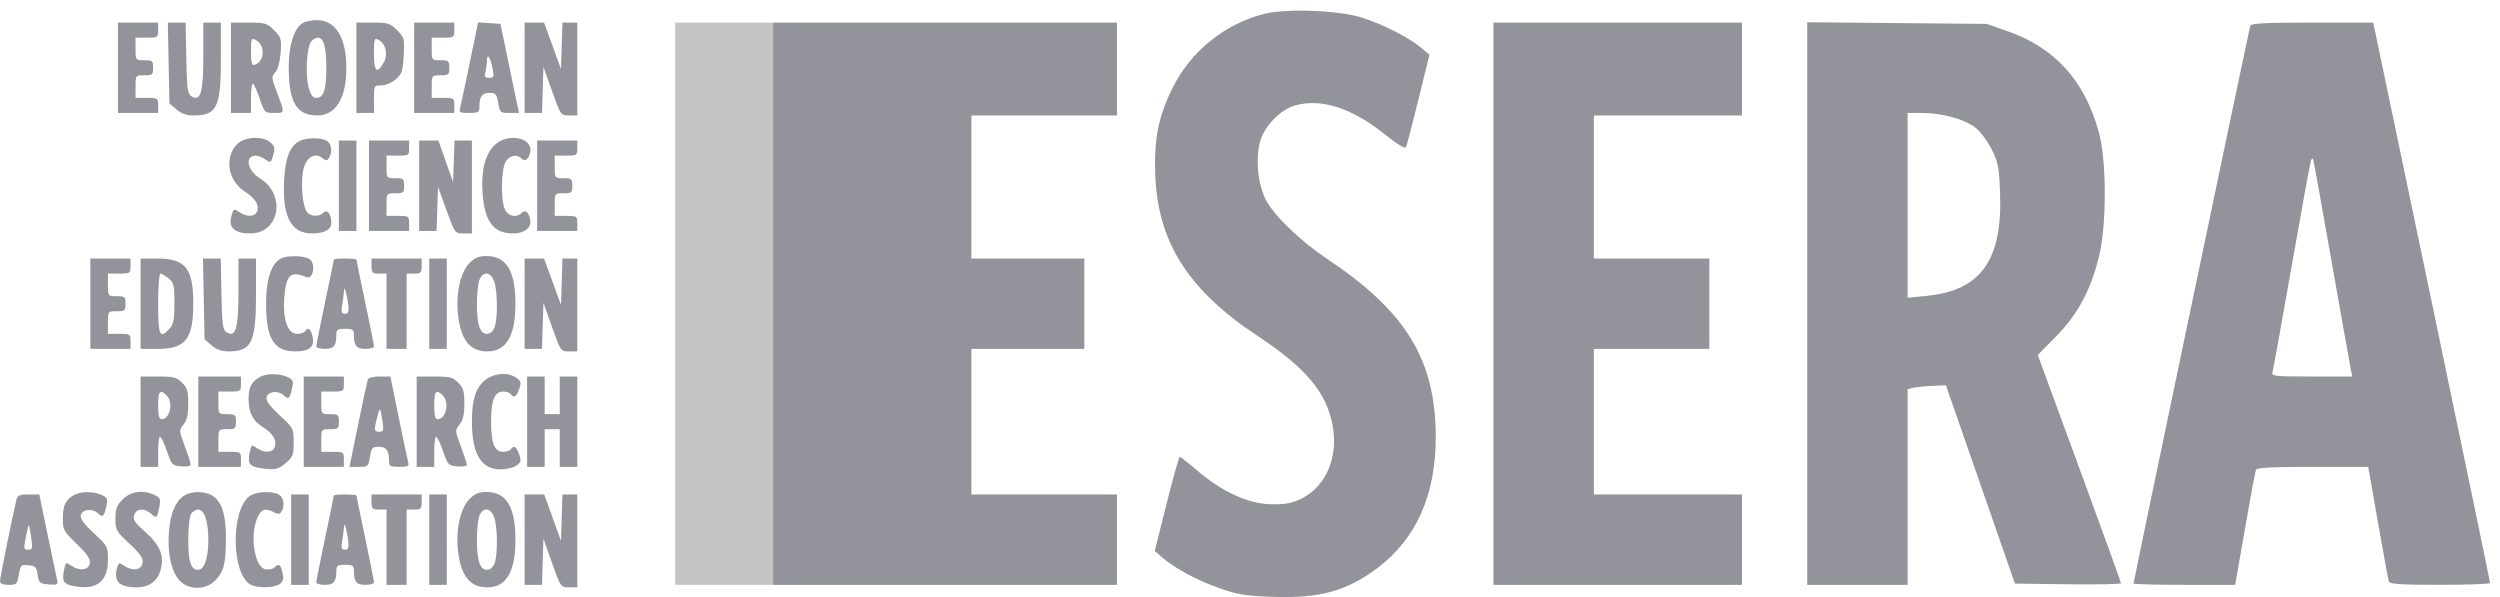<svg xmlns="http://www.w3.org/2000/svg" width="996" height="238" viewBox="0 0 996 238" version="1.1"><path d="M 269 121 L 269 233 288.500 233 L 308 233 308 121 L 308 9 288.500 9 L 269 9 269 121" stroke="none" fill="#c4c4c4" fill-rule="evenodd"/><path d="M 503.645 5.522 C 487.910 9.498, 474.279 20.547, 467.070 35.167 C 461.441 46.584, 459.687 55.582, 460.278 70 C 461.371 96.650, 473.424 115.548, 500.961 133.787 C 520.396 146.659, 528.532 156.388, 530.932 169.625 C 533.398 183.222, 527.510 195.348, 516.380 199.599 C 513.416 200.731, 509.988 201.112, 505.202 200.842 C 496.550 200.353, 486.455 195.578, 477.046 187.524 C 473.497 184.486, 470.337 182, 470.025 182 C 469.713 182, 467.339 190.438, 464.751 200.750 L 460.045 219.500 462.944 222 C 468.174 226.509, 476.826 231.178, 485.739 234.300 C 493.351 236.966, 496.211 237.425, 507.547 237.794 C 526.055 238.398, 536.775 235.383, 548.978 226.141 C 564.240 214.583, 572 197.105, 572 174.287 C 572 143.379, 560.237 124.095, 528.500 102.971 C 518.019 95.995, 507.431 85.747, 504.250 79.500 C 501.107 73.328, 500.144 63.130, 502.057 56.295 C 503.792 50.100, 510.226 43.557, 516.161 41.951 C 526.582 39.133, 538.704 43.073, 551.670 53.495 C 556.580 57.441, 559.730 59.361, 560.116 58.644 C 560.455 58.015, 562.704 49.463, 565.114 39.639 L 569.497 21.778 566.076 18.922 C 561.288 14.925, 550.773 9.600, 542.500 6.983 C 533.341 4.085, 512.439 3.299, 503.645 5.522 M 120.655 9.133 C 117.230 11.124, 115.045 17.867, 115.028 26.500 C 114.998 40.734, 118.082 46, 126.448 46 C 133.746 46, 137.982 39.100, 137.994 27.193 C 138.007 14.960, 133.694 7.968, 126.173 8.030 C 124.153 8.047, 121.670 8.543, 120.655 9.133 M 47 27 L 47 45 55 45 L 63 45 63 42 C 63 39.111, 62.833 39, 58.500 39 L 54 39 54 34.500 C 54 30.024, 54.019 30, 57.500 30 C 60.722 30, 61 29.762, 61 27 C 61 24.238, 60.722 24, 57.500 24 C 54.019 24, 54 23.976, 54 19.500 L 54 15 58.500 15 C 62.833 15, 63 14.889, 63 12 L 63 9 55 9 L 47 9 47 27 M 67.181 25.089 L 67.500 41.178 70.306 43.589 C 72.262 45.270, 74.326 46, 77.122 46 C 86.415 46, 88 42.730, 88 23.550 L 88 9 84.500 9 L 81 9 81 22.309 C 81 36.906, 79.921 40.605, 76.309 38.393 C 74.724 37.423, 74.466 35.531, 74.223 23.143 L 73.945 9 70.404 9 L 66.862 9 67.181 25.089 M 92 27 L 92 45 96 45 L 100 45 100 38.941 C 100 35.609, 100.369 33.110, 100.820 33.389 C 101.271 33.667, 102.489 36.394, 103.527 39.448 C 105.380 44.899, 105.484 45, 109.274 45 C 113.606 45, 113.581 45.373, 109.898 35.555 C 108.165 30.933, 108.153 30.489, 109.711 28.767 C 110.727 27.644, 111.545 24.614, 111.806 21.003 C 112.206 15.473, 112.033 14.879, 109.194 12.040 C 106.380 9.226, 105.628 9, 99.077 9 L 92 9 92 27 M 142 27 L 142 45 145.500 45 L 149 45 149 39.500 C 149 34.079, 149.042 34, 151.944 34 C 153.603 34, 156.096 32.961, 157.655 31.621 C 160.094 29.522, 160.468 28.403, 160.821 22.155 C 161.205 15.358, 161.098 14.944, 158.188 12.034 C 155.424 9.270, 154.568 9, 148.577 9 L 142 9 142 27 M 165 27 L 165 45 173 45 L 181 45 181 42 C 181 39.111, 180.833 39, 176.500 39 L 172 39 172 34.500 C 172 30.024, 172.019 30, 175.500 30 C 178.722 30, 179 29.762, 179 27 C 179 24.238, 178.722 24, 175.500 24 C 172.019 24, 172 23.976, 172 19.500 L 172 15 176.500 15 C 180.833 15, 181 14.889, 181 12 L 181 9 173 9 L 165 9 165 27 M 187.211 24.705 C 185.419 33.392, 183.685 41.513, 183.359 42.750 C 182.815 44.815, 183.105 45, 186.883 45 C 190.571 45, 191 44.748, 191 42.582 C 191 38.471, 192.059 37, 195.019 37 C 197.512 37, 197.899 37.445, 198.500 41 C 199.149 44.844, 199.324 45, 202.964 45 L 206.753 45 203.063 27.250 L 199.372 9.500 194.921 9.205 L 190.471 8.910 187.211 24.705 M 209 27 L 209 45 212.462 45 L 215.925 45 216.212 35.822 L 216.500 26.643 219.943 36.322 C 223.356 45.914, 223.416 46, 226.693 46 L 230 46 230 27.500 L 230 9 227.038 9 L 224.075 9 223.788 18.250 L 223.500 27.500 220.127 18.250 L 216.755 9 212.877 9 L 209 9 209 27 M 308 121 L 308 233 376.500 233 L 445 233 445 215 L 445 197 416 197 L 387 197 387 168 L 387 139 409.500 139 L 432 139 432 121 L 432 103 409.500 103 L 387 103 387 74.500 L 387 46 416 46 L 445 46 445 27.500 L 445 9 376.500 9 L 308 9 308 121 M 595 121 L 595 233 644.500 233 L 694 233 694 215 L 694 197 664.500 197 L 635 197 635 168 L 635 139 658 139 L 681 139 681 121 L 681 103 658 103 L 635 103 635 74.500 L 635 46 664.500 46 L 694 46 694 27.500 L 694 9 644.500 9 L 595 9 595 121 M 720 120.932 L 720 233 740 233 L 760 233 760 194.019 L 760 155.038 762.250 154.492 C 763.487 154.191, 766.920 153.845, 769.878 153.723 L 775.256 153.500 789.001 193 L 802.746 232.500 823.873 232.770 C 835.493 232.918, 845 232.733, 845 232.358 C 845 231.983, 837.542 211.372, 828.427 186.555 L 811.854 141.433 819.187 133.967 C 827.786 125.210, 832.827 115.838, 836.219 102.295 C 839.320 89.919, 839.319 64.218, 836.218 52.846 C 830.547 32.051, 818.706 18.976, 799.500 12.303 L 791.500 9.523 755.750 9.194 L 720 8.864 720 120.932 M 896.521 10.250 C 896.052 11.656, 850 231.634, 850 232.466 C 850 232.760, 859.113 233, 870.251 233 L 890.502 233 894.382 210.750 C 896.516 198.512, 898.476 187.938, 898.738 187.250 C 899.099 186.302, 904.564 186, 921.360 186 L 943.505 186 947.395 208.250 C 949.534 220.488, 951.494 231.063, 951.749 231.750 C 952.100 232.693, 957.107 233, 972.107 233 C 983.048 233, 992.015 232.662, 992.033 232.250 C 992.051 231.838, 981.588 181.438, 968.783 120.251 L 945.500 9.002 921.219 9.001 C 902.682 9, 896.839 9.296, 896.521 10.250 M 100 20.465 C 100 25.901, 100.431 26.701, 102.573 25.235 C 105.623 23.146, 105.249 17.739, 101.932 15.964 C 100.131 15, 100 15.304, 100 20.465 M 124.008 16.490 C 122.234 18.628, 121.575 29.755, 122.927 34.750 C 123.774 37.881, 124.584 39, 126.003 39 C 128.962 39, 130 35.883, 130 27 C 130 18.668, 128.957 15, 126.587 15 C 125.849 15, 124.688 15.671, 124.008 16.490 M 149 21.548 C 149 28.645, 150.194 29.655, 152.904 24.851 C 154.643 21.766, 153.710 17.450, 150.988 15.994 C 149.097 14.982, 149 15.253, 149 21.548 M 194.017 24 C 193.993 25.375, 193.701 27.512, 193.370 28.750 C 192.885 30.558, 193.177 31, 194.858 31 C 196.677 31, 196.870 30.576, 196.337 27.750 C 195.450 23.041, 194.073 20.816, 194.017 24 M 760 81.797 L 760 118.595 767.402 117.888 C 789.162 115.809, 797.851 103.663, 796.822 76.763 C 796.430 66.524, 796.061 64.636, 793.441 59.430 C 791.823 56.216, 788.925 52.349, 787 50.836 C 782.766 47.508, 773.650 45, 765.790 45 L 760 45 760 81.797 M 94.521 57.388 C 89.338 62.571, 90.718 71.830, 97.319 76.157 C 101.609 78.969, 103.283 81.533, 102.480 84.063 C 101.735 86.411, 98.307 86.604, 95.259 84.469 C 93.169 83.005, 93.033 83.082, 92.153 86.219 C 90.906 90.663, 93.503 93, 99.688 93 C 111.401 93, 114.096 77.549, 103.523 71.014 C 98.516 67.920, 97.409 62, 101.837 62 C 102.782 62, 104.539 62.689, 105.741 63.531 C 107.831 64.995, 107.967 64.918, 108.847 61.781 C 109.615 59.044, 109.437 58.210, 107.773 56.750 C 104.704 54.057, 97.505 54.404, 94.521 57.388 M 119.420 56.145 C 115.497 58.048, 113.621 62.894, 113.172 72.281 C 112.497 86.412, 116.031 93, 124.288 93 C 129.274 93, 132.004 91.480, 131.985 88.715 C 131.961 85.255, 130.360 83.240, 128.842 84.758 C 126.962 86.638, 123.202 86.246, 122.025 84.046 C 120.200 80.637, 119.718 70.819, 121.163 66.500 C 122.613 62.168, 125.770 60.734, 128.631 63.109 C 129.867 64.135, 130.323 64.102, 131.061 62.936 C 132.592 60.516, 132.103 57.125, 130.066 56.035 C 127.660 54.748, 122.183 54.804, 119.420 56.145 M 197.004 57.842 C 193.285 61.561, 191.673 67.850, 192.223 76.500 C 192.964 88.150, 196.521 93, 204.325 93 C 208.942 93, 211.855 90.695, 211.249 87.521 C 210.661 84.445, 209.225 83.375, 207.713 84.887 C 205.723 86.877, 202.388 86.147, 201.161 83.453 C 199.412 79.615, 199.673 66.911, 201.557 64.223 C 203.240 61.819, 205.934 61.334, 207.713 63.113 C 209.225 64.625, 210.661 63.555, 211.249 60.479 C 212.353 54.702, 202.051 52.795, 197.004 57.842 M 135 74 L 135 92 138.500 92 L 142 92 142 74 L 142 56 138.500 56 L 135 56 135 74 M 147 74 L 147 92 155 92 L 163 92 163 89 C 163 86.111, 162.833 86, 158.500 86 L 154 86 154 81.500 C 154 77.024, 154.019 77, 157.500 77 C 160.722 77, 161 76.762, 161 74 C 161 71.238, 160.722 71, 157.500 71 C 154.019 71, 154 70.976, 154 66.500 L 154 62 158.500 62 C 162.833 62, 163 61.889, 163 59 L 163 56 155 56 L 147 56 147 74 M 167 74 L 167 92 170.461 92 L 173.922 92 174.211 83.250 L 174.500 74.500 177.873 83.750 C 181.218 92.925, 181.273 93, 184.623 93 L 188 93 188 74.500 L 188 56 184.540 56 L 181.081 56 180.790 64.250 L 180.500 72.500 177.577 64.250 L 174.654 56 170.827 56 L 167 56 167 74 M 214 74 L 214 92 222 92 L 230 92 230 89 C 230 86.111, 229.833 86, 225.500 86 L 221 86 221 81.500 C 221 77.024, 221.019 77, 224.500 77 C 227.722 77, 228 76.762, 228 74 C 228 71.238, 227.722 71, 224.500 71 C 221.019 71, 221 70.976, 221 66.500 L 221 62 225.500 62 C 229.833 62, 230 61.889, 230 59 L 230 56 222 56 L 214 56 214 74 M 920.673 64 C 920.366 64.825, 916.914 83.725, 913.003 106 C 909.092 128.275, 905.661 147.287, 905.379 148.250 C 904.905 149.866, 906.105 150, 921.012 150 L 937.159 150 936.589 147.250 C 936.275 145.738, 932.846 126.500, 928.968 104.500 C 925.090 82.500, 921.763 64.050, 921.575 63.500 C 921.387 62.950, 920.981 63.175, 920.673 64 M 111.743 103.084 C 107.960 105.287, 106 111.398, 106 120.992 C 106 134.885, 109.103 140, 117.531 140 C 123.264 140, 125.424 138.205, 124.539 134.177 C 123.838 130.987, 122.651 130.137, 121.500 132 C 121.160 132.550, 119.761 133, 118.390 133 C 114.653 133, 112.631 127.403, 113.249 118.767 C 113.917 109.430, 115.735 107.730, 122.155 110.442 C 124.740 111.534, 125.886 105.121, 123.427 103.323 C 121.297 101.765, 114.255 101.621, 111.743 103.084 M 187.033 104.813 C 183.432 108.415, 181.518 117.021, 182.462 125.368 C 183.604 135.461, 187.210 140, 194.088 140 C 201.723 140, 205.346 133.886, 205.346 121 C 205.346 107.915, 201.747 102, 193.788 102 C 190.800 102, 189.166 102.680, 187.033 104.813 M 36 121 L 36 139 44 139 L 52 139 52 136 C 52 133.111, 51.833 133, 47.500 133 L 43 133 43 128.500 C 43 124.024, 43.019 124, 46.500 124 C 49.722 124, 50 123.762, 50 121 C 50 118.238, 49.722 118, 46.500 118 C 43.019 118, 43 117.976, 43 113.500 L 43 109 47.500 109 C 51.833 109, 52 108.889, 52 106 L 52 103 44 103 L 36 103 36 121 M 56 121 L 56 139 62.777 139 C 73.919 139, 77 135.101, 77 121 C 77 106.899, 73.919 103, 62.777 103 L 56 103 56 121 M 81.181 119.089 L 81.500 135.178 84.306 137.589 C 86.262 139.270, 88.326 140, 91.122 140 C 100.292 140, 102 136.394, 102 117.032 L 102 103 98.500 103 L 95 103 95 116.309 C 95 130.906, 93.921 134.605, 90.309 132.393 C 88.724 131.423, 88.466 129.531, 88.223 117.143 L 87.945 103 84.404 103 L 80.862 103 81.181 119.089 M 133 103.409 C 133 103.635, 131.425 111.294, 129.500 120.430 C 127.575 129.566, 126 137.482, 126 138.021 C 126 138.559, 127.527 139, 129.393 139 C 132.977 139, 134 137.761, 134 133.418 C 134 131.321, 134.465 131, 137.500 131 C 140.535 131, 141 131.321, 141 133.418 C 141 137.761, 142.023 139, 145.607 139 C 147.473 139, 149 138.559, 149 138.021 C 149 137.482, 147.425 129.566, 145.500 120.430 C 143.575 111.294, 142 103.635, 142 103.409 C 142 103.184, 139.975 103, 137.500 103 C 135.025 103, 133 103.184, 133 103.409 M 148 106 C 148 108.667, 148.333 109, 151 109 L 154 109 154 124 L 154 139 158 139 L 162 139 162 124 L 162 109 165 109 C 167.667 109, 168 108.667, 168 106 L 168 103 158 103 L 148 103 148 106 M 171 121 L 171 139 174.500 139 L 178 139 178 121 L 178 103 174.500 103 L 171 103 171 121 M 209 121 L 209 139 212.462 139 L 215.925 139 216.212 129.822 L 216.500 120.643 219.943 130.322 C 223.356 139.914, 223.416 140, 226.693 140 L 230 140 230 121.500 L 230 103 227.038 103 L 224.075 103 223.788 112.250 L 223.500 121.500 220.127 112.250 L 216.755 103 212.877 103 L 209 103 209 121 M 63 121 C 63 133.843, 63.654 135.250, 67.595 130.895 C 69.133 129.195, 69.500 127.254, 69.500 120.807 C 69.500 113.623, 69.263 112.632, 67.139 110.912 C 65.841 109.860, 64.378 109, 63.889 109 C 63.400 109, 63 114.400, 63 121 M 190.975 111.565 C 190.439 112.976, 190 117.222, 190 121 C 190 129.372, 191.209 133, 194 133 C 195.280 133, 196.416 132.037, 197.025 130.435 C 198.336 126.986, 198.263 116.052, 196.902 112.149 C 195.529 108.210, 192.369 107.899, 190.975 111.565 M 137.104 115.500 C 137.035 116.600, 136.699 119.188, 136.358 121.250 C 135.853 124.304, 136.041 125, 137.369 125 C 139.166 125, 139.302 123.519, 138.057 117.500 C 137.602 115.300, 137.173 114.400, 137.104 115.500 M 103.500 150.208 C 100.210 152.095, 99.065 154.270, 99.032 158.703 C 98.990 164.288, 100.636 167.612, 104.684 170.114 C 108.658 172.570, 110.342 175.347, 109.488 178.038 C 108.736 180.407, 105.323 180.615, 102.272 178.478 C 100.181 177.013, 100.073 177.092, 99.424 180.553 C 98.568 185.118, 99.632 186.162, 105.737 186.749 C 109.926 187.151, 111.030 186.846, 113.795 184.519 C 116.699 182.075, 117 181.296, 117 176.221 C 117 170.702, 116.918 170.544, 111.400 165.449 C 107.623 161.962, 105.917 159.664, 106.160 158.389 C 106.632 155.914, 110.658 155.380, 112.983 157.485 C 115.003 159.313, 115.464 158.904, 116.423 154.429 C 116.989 151.785, 116.721 151.194, 114.493 150.179 C 111.240 148.697, 106.111 148.710, 103.500 150.208 M 193.106 151.564 C 189.448 154.642, 188.011 159.277, 188.011 168 C 188.011 180.854, 191.703 187, 199.424 187 C 201.696 187, 204.529 186.318, 205.720 185.484 C 207.596 184.170, 207.746 183.570, 206.844 180.984 C 205.779 177.929, 204.596 177.227, 203.500 179 C 203.160 179.550, 201.799 180, 200.476 180 C 196.996 180, 195.645 176.644, 195.645 168 C 195.645 159.356, 196.996 156, 200.476 156 C 201.799 156, 203.160 156.450, 203.500 157 C 204.596 158.773, 205.779 158.071, 206.844 155.016 C 207.746 152.430, 207.596 151.830, 205.720 150.516 C 202.309 148.128, 196.630 148.599, 193.106 151.564 M 56 168 L 56 186 59.500 186 L 63 186 63 180 C 63 176.700, 63.347 174, 63.770 174 C 64.194 174, 65.431 176.588, 66.520 179.750 C 68.417 185.259, 68.657 185.513, 72.250 185.810 C 74.373 185.986, 76 185.671, 76 185.083 C 76 184.513, 74.930 181.204, 73.623 177.730 C 71.287 171.524, 71.278 171.375, 73.123 169.097 C 74.488 167.411, 75 165.159, 75 160.844 C 75 155.876, 74.600 154.509, 72.545 152.455 C 70.404 150.313, 69.192 150, 63.045 150 L 56 150 56 168 M 79 168 L 79 186 87.500 186 L 96 186 96 183 C 96 180.111, 95.833 180, 91.500 180 L 87 180 87 175.500 C 87 171.024, 87.019 171, 90.500 171 C 93.722 171, 94 170.762, 94 168 C 94 165.238, 93.722 165, 90.500 165 C 87.019 165, 87 164.976, 87 160.500 L 87 156 91.500 156 C 95.833 156, 96 155.889, 96 153 L 96 150 87.500 150 L 79 150 79 168 M 121 168 L 121 186 129 186 L 137 186 137 183 C 137 180.111, 136.833 180, 132.500 180 L 128 180 128 175.500 C 128 171.024, 128.019 171, 131.500 171 C 134.722 171, 135 170.762, 135 168 C 135 165.238, 134.722 165, 131.500 165 C 128.019 165, 128 164.976, 128 160.500 L 128 156 132.500 156 C 136.833 156, 137 155.889, 137 153 L 137 150 129 150 L 121 150 121 168 M 146.518 151.250 C 146.288 151.938, 144.551 160.037, 142.659 169.250 L 139.219 186 142.982 186 C 146.598 186, 146.769 185.845, 147.384 182 C 147.959 178.407, 148.317 178, 150.905 178 C 153.945 178, 155 179.438, 155 183.582 C 155 185.743, 155.432 186, 159.067 186 C 162.464 186, 163.053 185.712, 162.636 184.250 C 162.362 183.287, 160.655 175.188, 158.843 166.250 L 155.548 150 151.243 150 C 148.688 150, 146.767 150.508, 146.518 151.250 M 166 168 L 166 186 169.500 186 L 173 186 173 180 C 173 176.700, 173.347 174, 173.770 174 C 174.194 174, 175.431 176.588, 176.520 179.750 C 178.417 185.259, 178.657 185.513, 182.250 185.810 C 184.313 185.981, 186 185.697, 186 185.179 C 186 184.662, 184.919 181.367, 183.598 177.857 C 181.227 171.557, 181.221 171.446, 183.098 169.127 C 184.490 167.408, 185 165.186, 185 160.844 C 185 155.876, 184.600 154.509, 182.545 152.455 C 180.404 150.313, 179.192 150, 173.045 150 L 166 150 166 168 M 210 168 L 210 186 213.500 186 L 217 186 217 178.500 L 217 171 220 171 L 223 171 223 178.500 L 223 186 226.500 186 L 230 186 230 168 L 230 150 226.500 150 L 223 150 223 157.500 L 223 165 220 165 L 217 165 217 157.500 L 217 150 213.500 150 L 210 150 210 168 M 63 161.500 C 63 165.664, 63.356 167, 64.465 167 C 67.721 167, 69.124 160.266, 66.429 157.571 C 63.765 154.908, 63 155.785, 63 161.500 M 173 161.500 C 173 165.664, 173.356 167, 174.465 167 C 177.721 167, 179.124 160.266, 176.429 157.571 C 173.765 154.908, 173 155.785, 173 161.500 M 150.684 164.675 C 148.890 171.245, 148.922 172, 150.993 172 C 152.817 172, 152.958 171.569, 152.373 167.750 C 151.601 162.711, 151.347 162.248, 150.684 164.675 M 29.500 197.208 C 26.112 199.151, 25.065 201.305, 25.032 206.401 C 25.002 211.051, 25.284 211.577, 30.564 216.691 C 34.577 220.577, 36.041 222.696, 35.814 224.290 C 35.414 227.105, 31.965 227.679, 28.619 225.486 C 26.131 223.856, 26.116 223.866, 25.434 227.499 C 24.623 231.822, 25.452 232.874, 30.282 233.658 C 38.681 235.021, 43 231.443, 43 223.121 C 43 217.723, 42.895 217.523, 37.400 212.449 C 33.623 208.962, 31.917 206.664, 32.160 205.389 C 32.632 202.914, 36.658 202.380, 38.983 204.485 C 41.003 206.313, 41.464 205.904, 42.423 201.429 C 42.989 198.785, 42.721 198.194, 40.493 197.179 C 37.240 195.697, 32.111 195.710, 29.500 197.208 M 48.923 198.923 C 46.506 201.340, 46 202.675, 46 206.635 C 46 211.161, 46.306 211.708, 51.582 216.618 C 55.810 220.553, 57.083 222.381, 56.832 224.156 C 56.417 227.086, 53.048 227.733, 49.684 225.529 C 47.367 224.010, 47.221 224.043, 46.639 226.217 C 45.167 231.710, 47.505 234, 54.582 234 C 59.376 234, 62.792 231.486, 63.977 227.086 C 65.512 221.386, 63.828 217.198, 57.891 211.944 C 53.683 208.221, 52.869 206.987, 53.438 205.194 C 54.277 202.553, 57.561 202.293, 60.177 204.661 C 62.399 206.671, 62.640 206.473, 63.486 201.945 C 64.077 198.776, 63.864 198.259, 61.528 197.195 C 56.836 195.057, 52.146 195.700, 48.923 198.923 M 73.217 197.561 C 69.791 199.960, 67.926 204.493, 67.302 211.935 C 66.592 220.406, 68.325 228.052, 71.725 231.452 C 75.531 235.258, 82.204 235.063, 85.967 231.036 C 89.264 227.506, 90 224.369, 90 213.843 C 90 205.069, 88.438 200.121, 84.883 197.631 C 81.935 195.566, 76.115 195.531, 73.217 197.561 M 99.289 197.772 C 91.824 203.606, 92.226 228.839, 99.849 232.919 C 102.639 234.413, 109.243 234.274, 111.427 232.677 C 112.825 231.655, 113.078 230.631, 112.539 228.177 C 111.798 224.805, 111.069 224.331, 109.315 226.085 C 108.719 226.681, 107.166 227.019, 105.865 226.835 C 101.507 226.218, 99.413 213.734, 102.449 206.468 C 103.962 202.846, 105.703 202.236, 109.193 204.103 C 110.776 204.950, 111.453 204.892, 112.112 203.853 C 113.597 201.510, 113.075 198.111, 111.066 197.035 C 108.100 195.448, 101.755 195.845, 99.289 197.772 M 187.033 198.813 C 183.432 202.415, 181.518 211.021, 182.462 219.368 C 183.604 229.461, 187.210 234, 194.088 234 C 201.723 234, 205.346 227.886, 205.346 215 C 205.346 201.915, 201.747 196, 193.788 196 C 190.800 196, 189.166 196.680, 187.033 198.813 M 6.506 199.250 C 4.766 206.613, 0 230.232, 0 231.495 C 0 232.541, 1.040 233, 3.412 233 C 6.621 233, 6.865 232.759, 7.509 228.944 C 8.156 225.114, 8.371 224.905, 11.347 225.194 C 14.110 225.462, 14.562 225.933, 15 229 C 15.463 232.241, 15.787 232.524, 19.375 232.818 C 22.978 233.113, 23.213 232.973, 22.711 230.818 C 22.414 229.543, 20.706 221.412, 18.916 212.750 L 15.661 197 11.349 197 C 7.703 197, 6.956 197.347, 6.506 199.250 M 116 215 L 116 233 119.500 233 L 123 233 123 215 L 123 197 119.500 197 L 116 197 116 215 M 133 197.409 C 133 197.635, 131.425 205.294, 129.500 214.430 C 127.575 223.566, 126 231.482, 126 232.021 C 126 232.559, 127.527 233, 129.393 233 C 132.977 233, 134 231.761, 134 227.418 C 134 225.321, 134.465 225, 137.500 225 C 140.535 225, 141 225.321, 141 227.418 C 141 231.761, 142.023 233, 145.607 233 C 147.473 233, 149 232.559, 149 232.021 C 149 231.482, 147.425 223.566, 145.500 214.430 C 143.575 205.294, 142 197.635, 142 197.409 C 142 197.184, 139.975 197, 137.500 197 C 135.025 197, 133 197.184, 133 197.409 M 148 200 C 148 202.667, 148.333 203, 151 203 L 154 203 154 218 L 154 233 158 233 L 162 233 162 218 L 162 203 165 203 C 167.667 203, 168 202.667, 168 200 L 168 197 158 197 L 148 197 148 200 M 171 215 L 171 233 174.500 233 L 178 233 178 215 L 178 197 174.500 197 L 171 197 171 215 M 209 215 L 209 233 212.462 233 L 215.925 233 216.212 223.822 L 216.500 214.643 219.943 224.322 C 223.356 233.914, 223.416 234, 226.693 234 L 230 234 230 215.500 L 230 197 227.038 197 L 224.075 197 223.788 206.250 L 223.500 215.500 220.167 206.250 L 216.835 197 212.917 197 L 209 197 209 215 M 76.035 204.934 C 75.466 205.998, 75 210.528, 75 215 C 75 223.834, 76.039 227, 78.937 227 C 81.405 227, 83 222.289, 83 215 C 83 207.711, 81.405 203, 78.937 203 C 77.911 203, 76.605 203.870, 76.035 204.934 M 190.975 205.565 C 190.439 206.976, 190 211.222, 190 215 C 190 223.372, 191.209 227, 194 227 C 195.280 227, 196.416 226.037, 197.025 224.435 C 198.336 220.986, 198.263 210.052, 196.902 206.149 C 195.529 202.210, 192.369 201.899, 190.975 205.565 M 137.104 209.500 C 137.035 210.600, 136.699 213.188, 136.358 215.250 C 135.853 218.304, 136.041 219, 137.369 219 C 139.166 219, 139.302 217.519, 138.057 211.500 C 137.602 209.300, 137.173 208.400, 137.104 209.500 M 10.282 213.971 C 9.366 218.607, 9.438 219, 11.205 219 C 12.923 219, 13.051 218.505, 12.433 214.250 C 12.054 211.637, 11.639 209.375, 11.510 209.221 C 11.381 209.068, 10.829 211.206, 10.282 213.971" stroke="none" fill="#93939b" fill-rule="evenodd"/></svg>